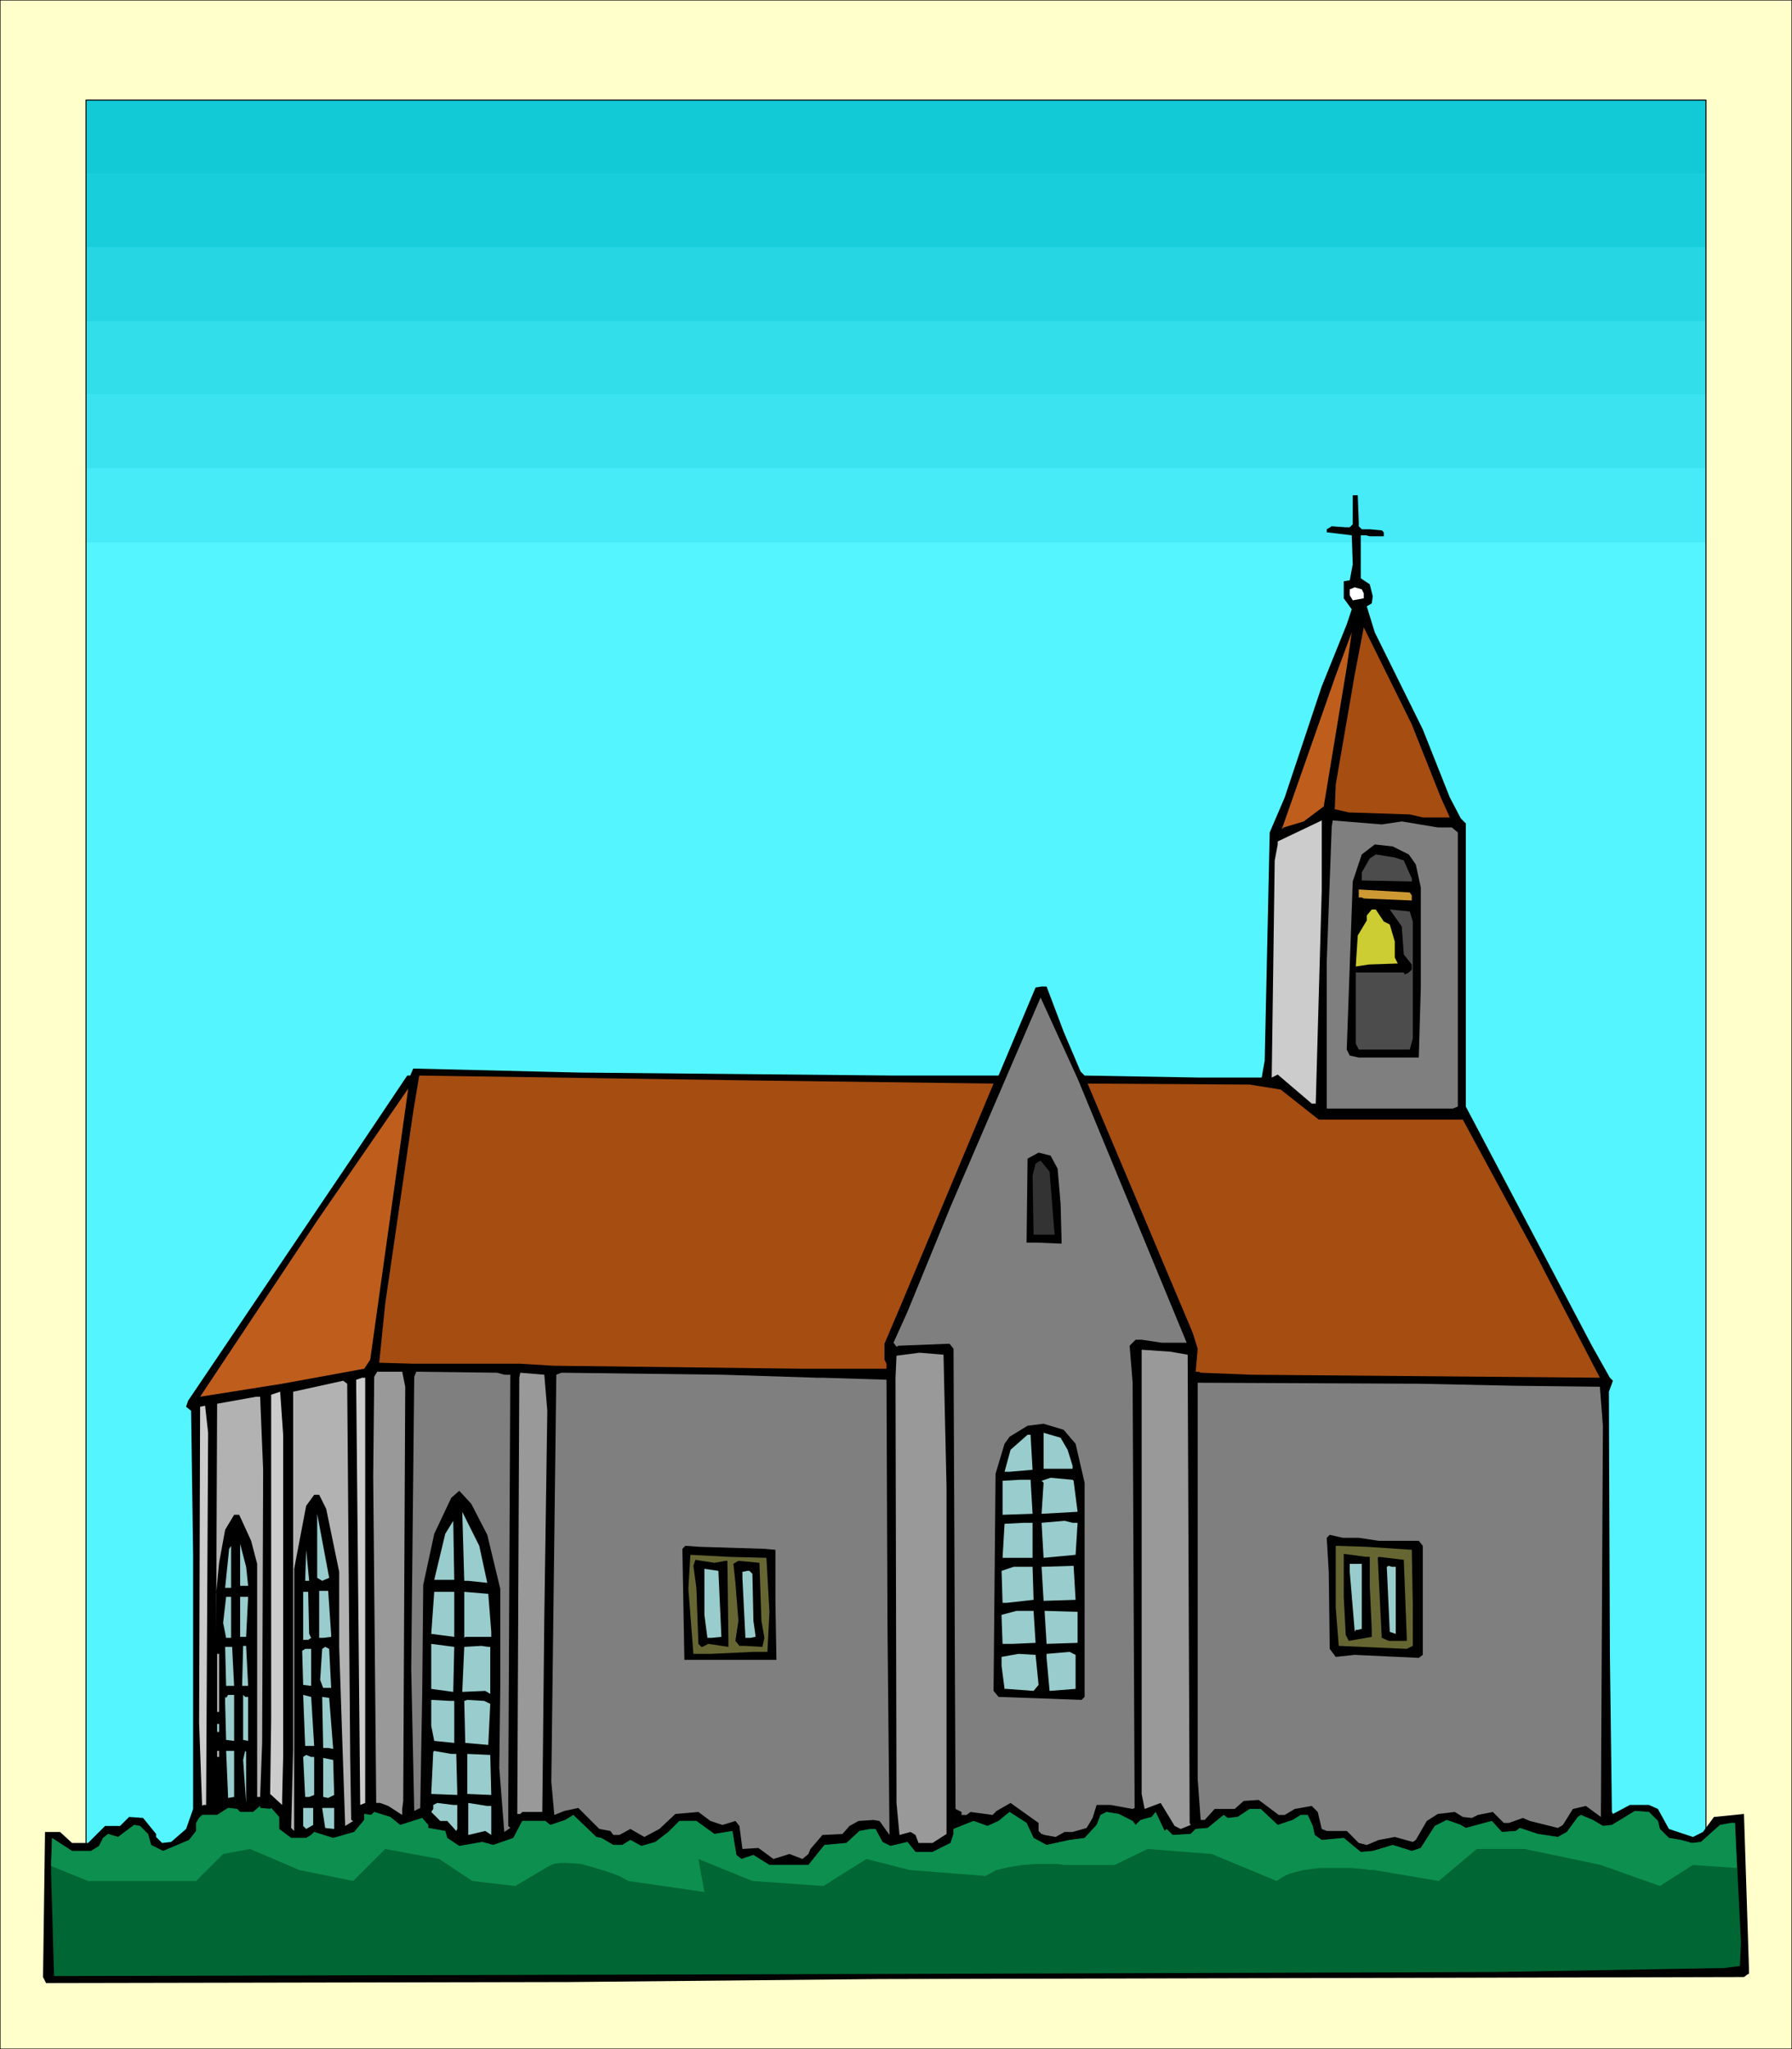 <svg xmlns="http://www.w3.org/2000/svg" fill-rule="evenodd" height="6.823in" preserveAspectRatio="none" stroke-linecap="round" viewBox="0 0 1791 2048" width="5.966in"><style>.pen0{stroke:#000;stroke-width:1;stroke-linejoin:round}.pen1{stroke:none}.brush9{fill:#000}.brush10{fill:#a64d12}.brush11{fill:#bf5e1c}.brush12{fill:#ccc}.brush13{fill:#7f7f7f}.brush14{fill:#4c4c4c}.brush18{fill:#999}.brush19{fill:#b2b2b2}.brush20{fill:#9cc}.brush21{fill:#663}</style><path class="pen1" style="fill:#ffc" d="M0 2048h1791V0H0v2048z"/><path class="pen0" fill="none" d="M0 2048h1791V0H0v2048"/><path class="pen1" style="fill:#12c9d6" d="M86 1882h1619V100H86v1782z"/><path class="pen1" style="fill:#19cedb" d="M86 1882h1619V173H86v1709z"/><path class="pen1" style="fill:#26d6e3" d="M86 1882h1619V247H86v1635z"/><path class="pen1" style="fill:#33deeb" d="M86 1882h1619V321H86v1561z"/><path class="pen1" style="fill:#3be3f0" d="M86 1882h1619V394H86v1488z"/><path class="pen1" style="fill:#47eaf7" d="M86 1882h1619V468H86v1414z"/><path class="pen1" style="fill:#54f5ff" d="M86 1882h1619V542H86v1340z"/><path class="pen0" fill="none" d="M86 1882h1619V100H86v1782"/><path class="pen1 brush9" d="M1358 522v4l3 3h8l11 1h1l2 2v4h-14l-4-1h-5v43l9 6 3 12-1 7-5 3 8 26 48 97 27 68 11 21 5 5v283l126 239 18 32 3 3-4 11 1 263 2 157 1 2 17-9h19l9 4 11 20 24 8 10-5 11-15 30-3 5 155v5h-1l-4 3-864 2-311 3-517 1h-5l-3-6 2-145h15l12 11h16l17-17h15l9-9 14 1 13 16v3l6 6 9-1 15-13 7-20v-254l-2-144-5-4 2-6 166-246 53-79h3l3-7 166 4 314 3h105l37-88 6-1h5l17 45 17 40 4 4 114 2h63l3-17 5-228 15-35 37-111 25-62 5-15-8-11v-17l6-1 3-16-1-29-25-3v-3l5-3 14 1h4l3-3v-29h5l1 27z"/><path class="pen1" style="fill:#fff" d="M1363 593v5l-11 2-3-5v-6l5-2 7 2 2 4z"/><path class="pen1 brush10" d="m1440 797 9 20h-27l-13-3-61-2-13-3h-1l1-25 19-110 9-47 48 97 29 73z"/><path class="pen1 brush11" d="m1323 806-20 15-20 6-2 2 54-154 16-43-5 35-23 139z"/><path class="pen1 brush12" d="M1315 1103h-4l-34-29-6 3 3-217 3-16v-3l44-21v70l-6 213z"/><path class="pen1 brush13" d="m1401 821 36 6h14l6 5v274l-5 2h-126V961l5-135 1-6 49 4 20-3z"/><path class="pen1 brush9" d="m1408 854 7 10 5 23v100l-2 70h-60l-9-2-3-6 6-168 9-27 13-10 18 2 16 8z"/><path class="pen1 brush14" d="m1403 860 8 18v3l-50-1v-8l8-14 6-4 19 3 9 3z"/><path class="pen1" style="fill:#c93" d="M1411 895v5l-48-2-2-1h-3v-8l51 3 2 3z"/><path class="pen1" style="fill:#cc3" d="m1383 921 6 3 5 17v16l3 6-29 1-13 2 2-31 9-15v-5l5-6h4l8 12z"/><path class="pen1 brush14" d="M1412 921v117l-3 11h-51l-3-6v-71h48l1 2 4-2 3-3v-5l-8-10-2-28-12-17 20 2 3 10z"/><path class="pen1 brush13" d="M1186 1342h-25l-20-3h-6l-6 6 3 37 2 425-2 1-22-4h-14l-4 13-6 10-14 4h-8l-9 5-11-2-3-1-3-3v-8l-28-20-14 8-4 4-22-3-4 3h-5v-3l-6-3-2-460-4-5-51 2-2 1-3-4 14-31 43-105 90-209 37 81 109 264z"/><path class="pen1 brush10" d="m993 1083-92 220-17 40v16l2 4v5h-84l-249-3-33-2H413l-34-1 6-59 28-192 6-36 342 5 232 3zm287 6 38 30h144l72 133 65 125-348-3-51-2-2-1h-3l2-23-5-16-105-249 162 1 31 5z"/><path class="pen1 brush11" d="m364 1368-82 15-82 13 117-176 91-132-38 271-6 9z"/><path class="pen1 brush9" d="m1057 1168 3 35 1 37v3l-24-1h-11l1-84 11-6 12 3 7 13z"/><path class="pen1" style="fill:#333" d="M1054 1234h-21l-1-59 3-12 5-3 9 11 5 63z"/><path class="pen1 brush18" d="m1187 1354 2 468 1 2-10 4-6-3-14-23-16 6-3-15v-444l29 2 17 3zm-241 132v347l-14 9h-14l-3-8-5-3-11 3-3-32-1-425 1-22 23-3 24 2 3 132zm-541-100-2 414-1 8v6l-14-9-8-3h-4l-3-326 1-100 3-5h25l3 15z"/><path class="pen1 brush13" d="M504 1374h6l-2 423v28l2 2-6 4-5-64 1-83v-96l-13-54-16-31-12-13-8 7-17 36-11 51-1 107-2 116-6 3-3-142 3-292 2-5 81 1 7 2z"/><path class="pen1 brush18" d="m547 1410-3 207-2 194h-20l-2 2h-3l2-436 1-5 24 2 3 36z"/><path class="pen1 brush13" d="M816 1377h6l64 2 1 247 2 208-10-14-6-1-15 1-9 5-7 8-20 1-12 14-2 5-6 5-13-5-16 5-15-11-16 1-3-23-4-5-13 4-12-4-12-9-23 2-16 15-15 8-14-8-11 6h-6l-3-4-11-2-21-21-14 3-10 4-3-33 5-407 5-2 161 2 94 3z"/><path class="pen1 brush12" d="m365 1802-5 2-4-419v-6l6-2h3v425z"/><path class="pen1 brush19" d="m350 1756 1 63 2 1-8 5-3-88-3-91v-75l-13-63-7-14h-5l-8 11-12 63v262l-3-3 2-79v-357l50-11 4 3 3 373z"/><path class="pen1 brush13" d="m1512 1385 87 1 3 39-2 391-15-11-13 3-10 16-5 3-28-7-7-3-14 5h-5l-11-11-15 3-6 3-9-1-8-5-17 2-11 7-11 19-3 2-18-5-16 3-12 5-8-2-12-12h-20l-5-2-4-17-6-6-17 3-10 6h-6l-20-15-15 1-9 8h-20l-10 11h-4l-3-41v-396l221 1 94 2z"/><path class="pen1 brush12" d="m283 1756-1 41v7l-12-11 1-74v-325l9-3 3 43v322z"/><path class="pen1 brush19" d="m263 1469-1 273-2 54h-3v-233l-6-23-11-24-1-2h-5l-9 15-6 33-3 31v38l1-228 39-7h4l3 73z"/><path class="pen1 brush12" d="M206 1804h-3l-1 1-3-83 1-316 5-1 3 27-2 372z"/><path class="pen1 brush9" d="m1075 1443 9 39v214l-3 3-83-3-5-6 2-217 9-30 5-7 18-11 16-2 20 6 12 14z"/><path class="pen1 brush20" d="m1067 1449 5 16v3h-29v-36l17 5 7 12zm-35 20-23 2h-5l6-22 17-15h3l2 35zm41 11 4 31-36 2 2-31-2-2 9-3 22 2 1 1zm-41 33-30 1v-34l17-1h11l2 34zm-545 69-19-2h-4l-2-69 17 34 8 37zm-165-2-5-3v-64l12 64-7 3zm112-1 11-46 8-13 1 59h-20zm643-57-2 32-32 3-2-35 23-2 8 2h5zm-45 35h-30l2-34 19-1h9v35z"/><path class="pen1 brush9" d="m1358 1537 20 3h40l4 5v109l-4 3-64-3-19 2-6-8-1-77-2-34 3-3 13 3h16z"/><path class="pen1 brush20" d="M248 1585h-8v-42l6 23 2 19zm-23 2 4-39 2-3v42h-6z"/><path class="pen1 brush9" d="m764 1548 11 1v53l1 57h-92l-2-111 3-3 14 1 65 2z"/><path class="pen1 brush21" d="m1411 1549 1 54v42l-6 3-68-3-3-38v-62l31 1 45 3z"/><path class="pen1 brush20" d="m305 1580 1-31 3 31h-4z"/><path class="pen1 brush9" d="M1369 1556v29l2 44v7l-23 4-3-6-2-38v-43l22 3h4z"/><path class="pen1 brush21" d="m766 1557 3 54-2 40h-14l-43 2h-17l-5-65 2-34 38 2 38 1z"/><path class="pen1 brush9" d="M1406 1637v3h-18l-7-3-4-80 1-1 25 3 3 78zm-681-77h2l1 79v7l-20-3-6 3h-1l-3-3-2-56-3-22 2-6 19 3 11-2zm36 60 3 17-2 9-18-1h-5l-4-5 3-20-3-38-2-19 5-3 21 2 2 58z"/><path class="pen1 brush20" d="m1361 1628-4 1h-2l-1 2-5-60v-8h12v65zm-318-28-2-34 32-1 2 34-32 1zm352-34v67l-6-2-3-65 2-1 3 1h4zm-362 33-27 3h-4l-1-32 12-4h19l1 33zm-312 37-10 1h-4l-3-23v-46l14 2 3 66zm31-63 1 47 2 14v2l-5 1h-5l-3-60v-6l5-1h2l3 3zm-421 61v2l-8 1h-4v-47h9l3 44zm-22-1 2 4-3 2h-5v-48h5l1 42zm145 3-23-3 3-42h20v45zm37-5v5h-26l-1 1v-46l24 2 3 38zm-260 6h-5l-3-15 3-26h5v41zm15-1h-6v-40h8l-2 40zm789 6-23 1h-10l-1-27v-2l15-4h17l2 32zm42 0-31 1-2-33 33 1v31zm-624 49-22-3v-45l23 3-1 45zm-205-6h-6l1-40h3l2 40zm242-39v47l-5-3-23 1 2-45 17-1 7 1h2zm-256 39h-8l-1-39h7l2 39zm97 2h-8l-3-8 2-31 3-2 4 2 2 39zm-20-2-8-1-1-34 3-2h6v37zm764 3-26 2-3-33v-4l23-2 6 3v34z"/><path class="pen1 brush19" d="M217 1653h2v58h-2v-58z"/><path class="pen1 brush20" d="m1038 1684-5 6-27-2h-2l-3-23v-9l17-3 17 1 3 30zm-804 56-8-1-1-37v-6l1 1 2-3h6v46zm14-44v44l-5-1v-45l2 2h3zm66 49h-9l-2-51 8 2 3 49zm19 3-5-1h-5l-1-51 7 1 4 51zm121-48v42l-20-2-3-15v-26l19 1h4zm36 3-2 41-23-2-1-42 3-1 17 1 6 3zm-273 20h2v8h-2v-8z"/><path class="pen1 brush19" d="M217 1750h2v6h-2v-6z"/><path class="pen1 brush20" d="m234 1796-6 1-2-47h8v46zm12 6-3-43 2-9 1 1v51zm210-49 1 38v3l-26-1 2-42 1-1 17 3h5zm35 41-24-1v-40l23 1 1 40zm-177-38v38l-5 2h-4l-2-40 3-2 5 2h3zm20 38-6 3-5-1v-39l10 2 1 35zm123 10v24l-1 2-9-10h-7l-9-9 2-3v-4l4-2 16 2h4zm34 1v29l-6-4-17 4v-32l19 3h4z"/><path class="pen1" style="fill:#063" d="m270 1808 1-1 8 9v12l12 9h15l5-3 3-3 19 6 21-6 10-12v-6l7 1 3-3 16 5 10 8 22-7 6 7v3l17 3 2 7 12 8 23-4 11 3 20-7 9-17h23l5 4 15-5 8-5 23 22 5 1 12 7h9l8-5 11 6 14-4 13-10 11-11h17l18 13 18-3 4 24 5 4 12-4 16 10h39l16-20 22-2 13-12 11-2h5l7 13 8 4 17-4 8 10h17l18-9 3-9v-5l20-8 14 5 11-5 11-9 17 11 7 15 13 7 23-5 15-2 12-13 4-10 6-3 12 2 14 7 3 4 5-5 11-3 4-5 9 19 2-2 6 6 18-1 5-5 12-1 16-13 4 3 10-1 12-8h11l17 16 15-5 8-5h7l5 11 2 9 7 5 22-2 17 14 12-1 20-6 19 6 9-3 14-22 12-6 14 5 5 3 26-7 10 11 14-1 4-3 18 6 20 3 9-5 11-15 3-2 12 5 10 6 9-1 23-14 14 1 9 9 2 8 9 9 12 2 11 3 9-1 19-17 11-2h4l6 119-1 23v1l-16 2-231 4-629 2-809 2-3-105 1-33 20 13h19l8-5 4-8 5-4 10 3 16-12 6 1 8 8 3 11 12 6 26-11 7-9v-8l3-5 3-3h15l11-7 9 1 3 3h13l7-6v2l10 1z"/><path class="pen1 brush20" d="m313 1824-7 4-3-3v-18h10v17zm21 4-9-1-3-20h12v21z"/><path class="pen1" style="fill:#0d8f4f" d="m51 1865 37 15h108l27-27 27-5 49 21 54 11 32-32 54 10 33 22 43 5 27-16 5-3 6-3 7-1h7l14 1 14 4 13 4 11 4 7 4 2 1 76 11-6-33 54 22 71 5 43-27 43 11 76 6 11-6 13-3 13-2 13-1h22l6 1h51l33-16 64 5 65 27 6-4 6-3 7-2 8-2 16-2h31l12 1 8 1h3l65 11 38-32h48l76 16 59 21 33-21 44 3-2-45h-4l-11 2-19 17-9 1-11-3-12-2-9-9-2-8-9-9-14-1-23 14-9 1-10-6-12-5-3 2-11 15-9 5-20-3-18-6-4 3-14 1-10-11-26 7-5-3-14-5-12 6-14 22-9 3-19-6-20 6-12 1-17-14-22 2-7-5-2-9-5-11h-7l-8 5-15 5-17-16h-11l-12 8-10 1-4-3-16 13-12 1-5 5-18 1-6-6-2 2-9-19-4 5-11 3-5 5-3-4-14-7-12-2-6 3-4 10-12 13-15 2-23 5-13-7-7-15-17-11-11 9-11 5-14-5-20 8v5l-3 9-18 9h-17l-8-10-17 4-8-4-7-13h-5l-11 2-13 12-22 2-16 20h-39l-16-10-12 4-5-4-4-24-18 3-18-13h-17l-11 11-13 10-14 4-11-6-8 5h-9l-12-7-5-1-23-22-8 5-15 5-5-4h-23l-9 17-20 7-11-3-23 4-12-8-2-7-17-3v-3l-6-7-22 7-10-8-16-5-3 3-7-1v6l-10 12-21 6-19-6-3 3-5 3h-15l-12-9v-12l-8-9-1 1-10-1v-2l-7 6h-13l-3-3-9-1-11 7h-15l-3 3-3 5v8l-7 9-26 11-12-6-3-11-8-8-6-1-16 12-10-3-5 4-4 8-8 5H72l-20-13-1 28z"/></svg>

